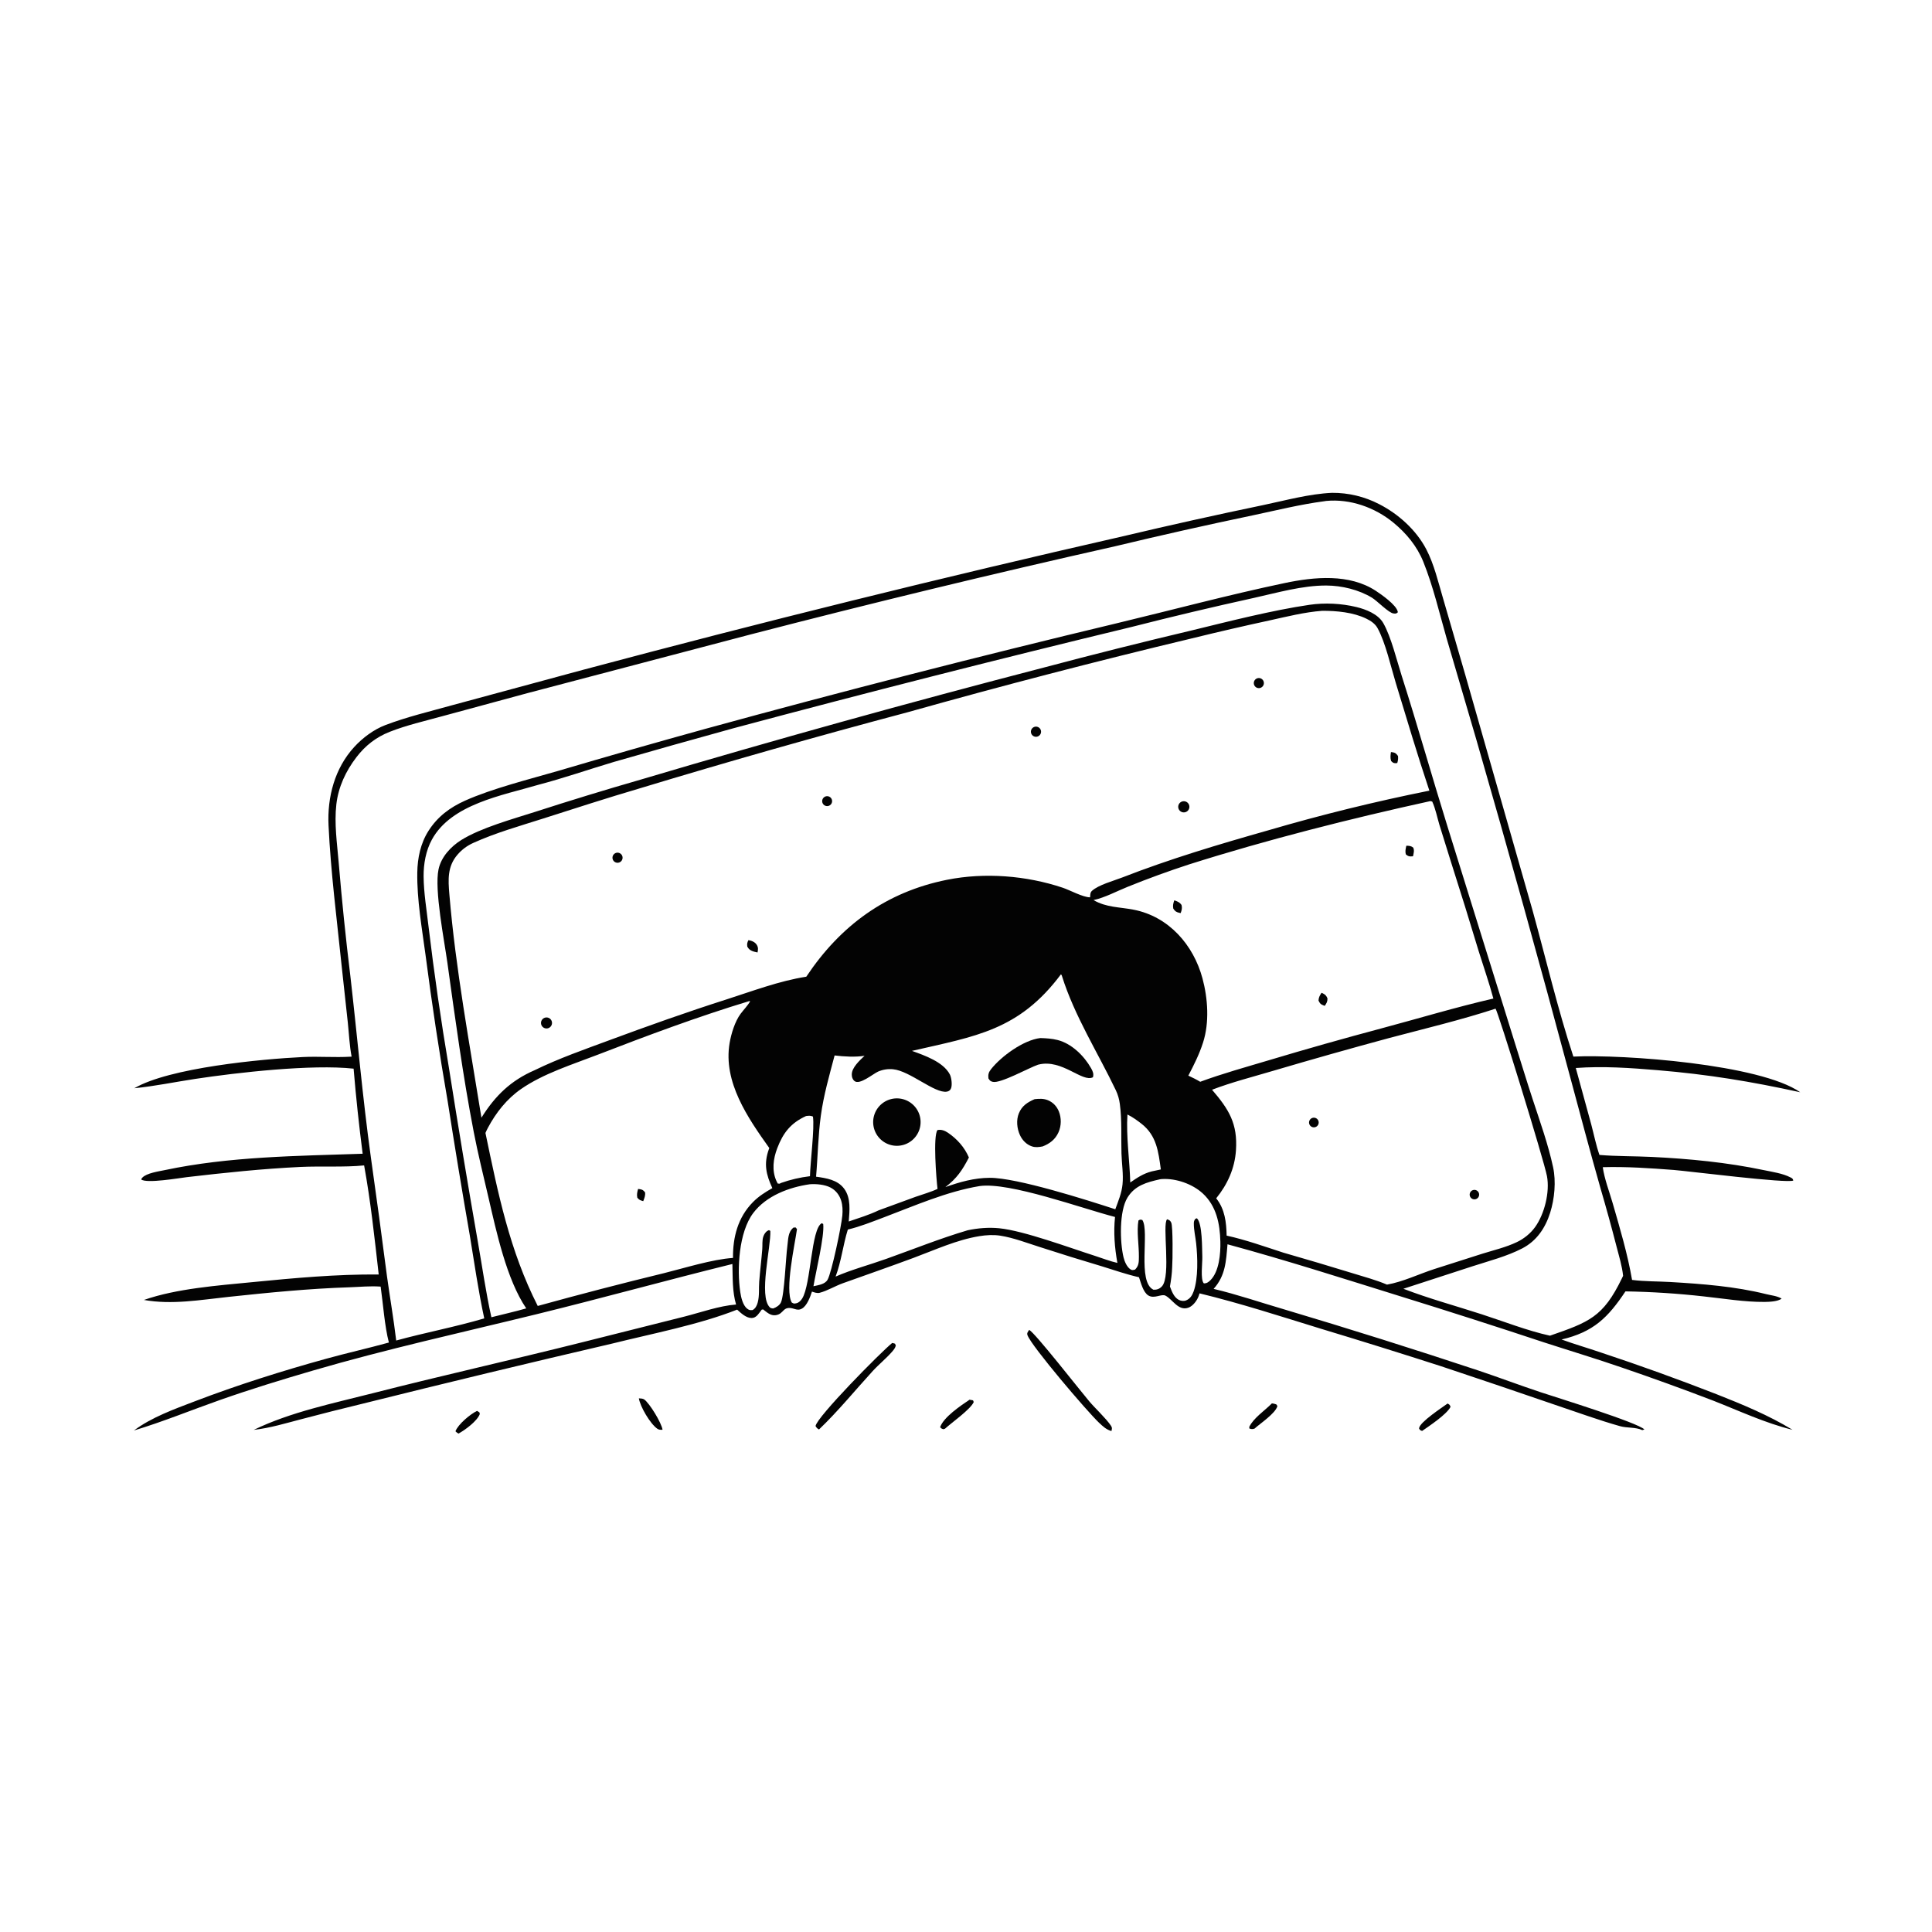 <?xml version="1.0" encoding="utf-8" ?>
<svg xmlns="http://www.w3.org/2000/svg" xmlns:xlink="http://www.w3.org/1999/xlink" width="1024" height="1024">
	<path fill="#030303" d="M705.959 261.213Q707.585 261.199 709.208 261.284Q710.832 261.369 712.447 261.553Q714.062 261.737 715.664 262.019Q717.265 262.301 718.846 262.68Q720.427 263.059 721.982 263.533Q723.537 264.007 725.06 264.576Q726.583 265.144 728.069 265.804Q729.555 266.464 730.998 267.213C741.171 272.418 750.642 280.925 755.962 291.14C760.121 299.124 762.312 308.586 764.86 317.197L776.527 357.344L812.345 482.729C819.451 508.407 825.594 534.713 833.917 560.014C860.55 558.752 932.977 564.07 954.161 578.914C927.97 573.194 905.258 569.449 878.516 567.212C864.102 566.007 849.659 565.003 835.203 566.059L843.398 595.995C844.83 601.367 845.905 606.894 847.742 612.143C856.98 612.914 866.231 612.745 875.474 613.194C895.272 614.156 915.457 616.109 934.854 620.187C939.35 621.132 944.885 621.912 948.951 624.027C949.968 624.556 950.134 624.576 950.49 625.699C947.617 627.396 894.519 620.667 887.113 620.103C874.608 619.149 862.043 618.275 849.495 618.632C850.399 624.946 852.962 631.521 854.739 637.664C858.58 650.944 862.693 664.78 865.024 678.383C871.678 679.252 878.693 679.103 885.409 679.499C902.304 680.496 919.654 681.814 936.092 685.917C938.83 686.601 941.826 686.827 944.285 688.272C942.478 689.851 937.659 690.023 935.276 690.043C924.65 690.133 913.509 688.243 902.938 687.115Q882.297 684.804 861.53 684.456C852.249 698.396 844.537 706.003 827.668 709.962C834.512 712.458 841.598 714.49 848.502 716.853Q879.408 727.092 909.736 738.934C923.627 744.417 937.277 750.052 950.078 757.828C935.759 754.327 921.723 747.743 908.044 742.374Q883.92 733.122 859.465 724.782C845.833 720.079 832.002 715.917 818.284 711.466Q780.954 699.074 743.384 687.427C712.594 677.853 681.715 667.935 650.603 659.497C649.831 668.472 649.575 676.076 643.239 683.135C655.737 686.083 668.161 690.36 680.502 693.957Q732.401 709.418 783.797 726.475C794.767 730.155 805.596 734.265 816.58 737.908C824.699 740.6 868.197 754.034 871.569 757.653L870.435 757.994C866.847 756.319 862.494 756.982 858.615 755.89C847.642 752.799 836.665 748.778 825.843 745.145Q794.849 734.465 763.744 724.114Q731.914 713.858 699.899 704.194C678.694 697.671 657.355 690.737 635.791 685.508Q635.577 686.214 635.33 686.909C634.477 689.284 632.31 692.255 629.804 693.123C624.499 694.963 621.473 688.656 617.719 686.718C615.589 685.619 611.829 688.577 608.625 686.614C605.899 684.943 604.665 679.81 603.688 676.961C597.105 675.484 590.735 673.244 584.293 671.259Q567.716 666.327 551.263 660.997C544.519 658.868 537.165 656.019 530.177 654.932C526.573 654.371 522.722 654.595 519.135 655.179C507.046 657.144 495.579 662.472 484.158 666.711C471.728 671.325 459.218 675.677 446.738 680.141C442.664 681.598 438.553 684.134 434.425 685.213C433.087 685.563 431.62 684.998 430.356 684.581C429.46 687.323 427.745 692.073 425.07 693.566C423.607 694.382 422.58 694.244 421.06 693.759C414.611 691.703 415.835 696.452 411.113 697.081C408.381 697.445 406.477 695.544 404.462 694.009L403.706 694.158C403.059 695.056 402.413 695.969 401.693 696.81C400.784 697.874 399.742 698.564 398.29 698.565C395.444 698.566 392.667 695.926 390.696 694.125C370.601 702.091 345.796 706.81 324.56 712.102Q258.31 727.509 192.31 743.959Q176.079 747.876 159.935 752.139C151.577 754.309 143.088 756.918 134.487 757.862C154.047 748.401 176.467 743.826 197.39 738.479C234.46 729.005 271.803 720.671 308.901 711.354L362.678 697.837C371.401 695.632 381.185 692.101 390.136 691.427C388.083 684.434 388.393 677.166 388.187 669.942C353.529 678.497 319.087 688.054 284.42 696.553C244.843 706.256 204.982 715.001 165.845 726.43C149.413 731.228 132.718 736.342 116.575 742.032C101.356 747.396 86.451 753.516 70.994 758.19C80.269 751.223 92.349 746.885 103.133 742.765C125.913 734.062 149.514 726.608 173.023 720.123C184.009 717.092 195.131 714.604 206.114 711.572C203.864 702.919 203.043 691.07 201.757 681.928C196.134 681.518 190.739 682.11 185.138 682.29C163.813 682.975 142.296 685.119 121.083 687.378C106.247 688.957 91.139 691.656 76.288 689C93.614 682.954 115.383 681.365 133.688 679.568C156.007 677.378 178.271 675.324 200.721 675.503C198.546 656.297 196.462 636.704 192.993 617.695C182.504 618.752 170.025 617.991 159.253 618.503C139.052 619.464 119.136 621.573 99.063 623.91C95.027 624.38 77.721 627.393 74.848 625.145C75.042 624.682 75.034 624.61 75.431 624.183C77.694 621.749 84.15 620.855 87.293 620.189C121.507 612.931 157.411 612.694 192.217 611.506Q189.305 589.013 187.418 566.411C165.288 563.989 125.812 568.451 103.339 571.864C92.656 573.487 81.938 575.713 71.19 576.789C89.767 565.9 138.591 561.313 160.546 560.246C168.955 559.838 177.459 560.571 185.817 560.068L186.361 560.03C185.238 554.185 184.985 548.064 184.363 542.135L181.065 511.797C178.53 487.142 175.308 462.24 174.129 437.486C173.415 422.502 177.379 407.25 187.734 395.933C192.198 391.055 198.087 386.655 204.296 384.289C215.48 380.028 227.719 377.111 239.247 373.895L308.656 355.116Q451.22 317.038 595.095 284.261Q632.164 275.47 669.465 267.718C681.392 265.223 693.768 261.77 705.959 261.213ZM255.169 592.405C262.442 580.748 270.769 572.68 283.416 567.204C296.102 560.996 309.938 556.164 323.177 551.26C343.665 543.67 364.144 536.395 384.958 529.743C398.682 525.357 413.086 519.871 427.348 517.677C445.407 490.584 469.648 472.782 501.924 466.309C521.874 462.307 544.011 464.056 563.306 470.527C567.098 471.798 574.097 475.647 577.767 475.594C577.778 475.422 577.788 475.25 577.801 475.077C577.892 473.899 577.86 472.994 578.785 472.152C582.258 468.988 590.248 466.859 594.736 465.111C620.194 455.195 646.019 447.514 672.267 440.068Q714.473 427.71 757.593 419.062C751.305 400.246 745.605 381.047 739.823 362.061C737.167 353.339 734.382 340.644 730.125 332.91C728.831 330.558 726.539 329.05 724.176 327.897C717.267 324.527 708.395 323.707 700.83 323.739C691.452 324.438 682.27 326.775 673.106 328.786Q652.367 333.275 631.761 338.343Q555.978 356.453 480.967 377.531Q409.449 396.532 338.628 417.983C321.641 422.976 304.849 428.43 287.986 433.813C275.576 437.775 262.72 441.381 250.829 446.772C247.573 448.248 244.811 450.287 242.476 453.002C237.069 459.287 237.518 466.214 238.168 473.969C241.497 513.673 248.866 553.11 255.169 592.405ZM442.359 559.411C439.522 570.161 436.573 580.303 435.052 591.38C433.59 602.028 433.471 612.95 432.529 623.664C437.99 624.44 443.949 625.305 447.465 630.095C451.061 634.994 450.314 641.72 449.848 647.415C455.087 645.621 460.723 643.907 465.707 641.501L485.281 634.34C489.116 632.974 493.229 631.868 496.907 630.139C496.269 624.792 494.463 602.224 496.874 598.967C498.898 598.531 500.746 599.233 502.427 600.371C507.272 603.652 511.253 608.117 513.54 613.498C510.06 620.206 507.168 624.555 501.06 629.199C508.715 626.455 516.414 624.301 524.608 624.269C539.022 624.212 576.07 636.016 591.13 640.938C592.709 636.636 594.513 632.323 594.963 627.724C595.483 622.423 594.557 616.732 594.402 611.399C594.15 602.792 594.677 593.699 593.544 585.177C593.201 582.597 592.534 580.201 591.411 577.847C581.85 557.817 569.546 538.602 562.855 517.302C562.662 516.688 562.775 516.92 562.315 516.424C540.017 546.211 517.119 549.206 483.356 556.993C489.927 559.366 499.904 562.77 503.415 569.432C504.31 571.131 504.763 574.914 504.109 576.737C503.723 577.81 502.988 578.392 501.874 578.586C495.491 579.698 482.24 567.557 473.343 566.728Q472.337 566.627 471.326 566.654Q470.316 566.682 469.317 566.836Q468.317 566.99 467.346 567.269Q466.374 567.548 465.445 567.947C462.738 569.142 455.525 575.317 452.843 572.928C451.81 572.009 451.448 570.799 451.461 569.462C451.496 565.734 455.761 561.956 458.23 559.594C453.265 560.369 447.342 560.023 442.359 559.411ZM512.886 652.069C518.338 650.912 524.13 650.446 529.683 651.012C542.754 652.346 566.847 661.32 580.486 665.678C584.334 666.908 588.298 668.495 592.234 669.369C590.784 661.204 590.133 653.289 590.984 645.02C573.457 640.513 535.076 626.41 519.242 628.635C501.886 631.506 484.902 639.02 468.489 645.214C462.157 647.604 455.957 650.103 449.365 651.7C446.813 659.901 445.902 668.581 442.888 676.609C451.488 672.874 460.828 670.401 469.676 667.247C484.083 662.113 498.202 656.414 512.886 652.069ZM791.521 529.253C789.253 520.822 786.346 512.549 783.754 504.213Q776.634 480.535 769.092 456.988Q765.951 447.1 762.919 437.177C761.701 433.104 760.881 428.763 759.13 424.889C758.786 424.783 758.448 424.607 758.087 424.606C716.09 433.8 671.264 445.144 630.33 458.121Q613.843 463.491 597.769 469.993C591.97 472.312 585.648 475.759 579.568 477.064C586.521 481.066 593.278 480.675 600.928 482.176C619.474 485.814 632.556 500.802 637.334 518.544C640.202 529.196 641.073 541.97 637.628 552.609C635.649 558.778 632.839 564.395 629.842 570.111C632 571.118 634.091 572.14 636.142 573.36C648.061 568.971 660.317 565.604 672.476 561.963C692.213 556.052 711.889 550.479 731.801 545.166C751.665 539.867 771.493 533.861 791.521 529.253ZM597.571 590.716C596.812 602.297 598.751 615.003 599.066 626.74C602.758 624.199 605.978 622.018 610.384 620.877L615.269 619.825C613.98 610.514 613.087 601.96 605.085 595.666C602.862 593.917 600.114 591.941 597.571 590.716ZM260.443 698.173C266.577 696.58 272.843 695.243 278.919 693.472C268.451 678.053 263.085 652.74 258.84 634.466C256.172 622.982 253.33 611.574 251.094 599.992C245.362 570.298 241.289 540.229 237.126 510.284C235.481 498.451 230.149 471.551 232.431 460.774C233.826 454.18 238.972 448.67 244.508 445.216C254.788 438.802 271.755 434.097 283.551 430.329Q311.395 421.324 339.516 413.226Q445.981 381.628 553.482 353.759Q592.596 343.364 631.98 334.049C651.412 329.309 674.456 323.423 694.072 320.56C702.177 319.376 710.947 319.817 718.91 321.737C724.023 322.97 730.46 325.493 733.188 330.288C737.331 337.57 740.324 350.023 742.917 358.14C751.397 384.69 758.942 411.52 767.22 438.123L802.679 552.011C805.936 562.276 809.047 572.605 812.411 582.833C816.256 594.519 820.582 606.618 823.174 618.651C824.8 626.201 823.945 635.371 821.638 642.7C819.083 650.818 814.516 657.691 806.793 661.689C798.653 665.903 789.231 668.317 780.524 671.132L743.821 683.073C757.28 688.26 771.54 692.136 785.291 696.585C797.135 700.416 809.388 705.269 821.51 707.944C842.229 700.754 849.69 698.06 859.548 677.732L860.276 676.228C859.762 671.068 858.15 665.943 856.861 660.922Q852.857 645.358 848.334 629.937C842.719 610.235 837.511 590.421 832.162 570.645Q808.208 481.072 782.484 391.991L766.809 338.574C762.922 325.048 759.622 310.759 754.367 297.717C751.049 289.483 745.34 282.605 738.514 276.993C728.712 268.935 715.592 264.282 702.859 265.513C702.164 265.58 702.359 265.551 701.807 265.677C689.154 267.345 676.786 270.434 664.313 273.075Q627.617 280.744 591.165 289.501Q494.278 311.276 398.149 336.186L279.731 367.33L234.348 379.627C225.124 382.172 215.473 384.358 206.572 387.872C199.29 390.748 193.669 395.136 188.9 401.354C183.269 408.695 179.327 417.11 178.271 426.336C177.105 436.515 178.663 447.029 179.515 457.185Q182.024 487.23 185.68 517.157C189.362 549.163 192.136 581.378 196.551 613.293Q201.019 644.84 205.108 676.438C206.674 687.794 208.651 699.122 209.993 710.504C225.44 706.272 241.327 703.311 256.666 698.775C253.522 684.214 251.405 669.311 248.975 654.612Q242.806 619.236 237.287 583.753Q230.592 545.049 225.534 506.098C223.62 491.84 220.954 476.9 221.17 462.507C221.287 454.742 222.899 446.94 227.132 440.332C231.937 432.831 238.437 427.977 246.48 424.368C260.76 417.961 280.677 412.984 295.912 408.566Q334.743 397.104 373.769 386.328Q482.189 356.595 591.526 330.437C621.325 323.286 650.967 315.319 680.966 309.018C696.539 305.747 715.191 303.938 729.243 313.175C732.205 315.122 740.006 320.566 740.825 324.147C740.856 324.283 740.852 324.424 740.866 324.563C739.888 325.333 739.788 325.266 738.584 325.144C736.058 324.887 729.967 318.493 727.173 316.797C720.172 312.549 711.186 310.383 703.036 310.339C690.333 310.27 676.875 314.183 664.53 316.917Q631.962 324.073 599.654 332.325Q493.855 357.85 388.721 385.993Q356.994 394.731 325.37 403.836C312.035 407.807 298.729 412.451 285.284 415.971C266.277 421.596 239.264 426.128 228.926 444.984C225.727 450.818 224.469 457.884 224.518 464.487C224.582 473.221 226.134 482.301 227.121 490.98Q231.623 528.531 237.916 565.824Q245.177 611.868 253.205 657.784C255.562 671.166 257.506 684.924 260.443 698.173ZM620.094 681.87C621.053 684.409 622.197 687.582 624.764 688.94C625.862 689.52 627.357 689.728 628.545 689.279C630.762 688.441 631.906 686.573 632.667 684.419C635.154 677.382 634.766 666.315 633.979 658.966C633.615 655.565 632.716 651.85 632.752 648.454C632.764 647.254 632.932 646.93 633.582 645.982L634.389 645.71C637.343 648.458 637.088 661.869 637.251 666.197C637.366 669.227 636.12 678.26 638.066 680.21C639.561 680.252 640.462 679.607 641.521 678.567C646.21 673.965 646.975 664.348 646.816 658.091C646.574 648.586 644.748 639.192 637.418 632.48C632.009 627.527 623.377 624.497 616.004 624.916C615.298 624.956 615.294 624.971 614.704 625.077C607.813 626.636 601.548 628.287 597.583 634.748C593.172 641.935 593.538 658.293 595.494 666.397C596.005 668.512 597.2 671.409 599.05 672.699C600.043 673.392 600.517 673.158 601.597 672.917C603.663 670.866 603.614 668.837 603.639 666.05C603.692 660.018 602.387 652.694 603.399 646.889C604.471 646.236 604.311 646.413 605.451 646.609C609.412 652.407 602.605 679.58 611.39 683.589C613.16 683.655 614.581 683.144 615.816 681.831C620.844 676.479 615.856 648.86 618.582 646.248C619.688 646.613 620.213 646.833 620.77 647.986C621.733 649.977 621.542 668.32 621.277 671.508C621.179 675.044 620.703 678.388 620.094 681.87ZM431.148 681.731C433.679 681.145 437.207 680.763 438.626 678.289C440.778 674.537 445.978 649.805 446.459 644.213C446.686 641.575 446.622 638.883 445.827 636.335C444.906 633.382 442.974 630.877 440.216 629.435C437.151 627.833 432.662 627.418 429.227 627.677C418.271 629.237 406.135 633.789 399.236 642.922C391.542 653.107 390.566 672.705 392.348 684.775C392.751 687.508 393.702 691.882 396.063 693.653C397.201 694.506 397.563 694.451 398.899 694.361C400.418 693.503 401.141 692.023 401.592 690.397C402.587 686.814 402.112 682.918 402.4 679.244C402.849 673.506 403.569 667.79 404.021 662.053C404.188 659.931 403.888 657.533 404.54 655.501C404.953 654.214 405.761 652.91 406.964 652.259C407.154 652.156 407.361 652.089 407.56 652.004L408.291 652.402C408.667 661.07 402.004 686.939 408.002 692.908C408.54 693.442 409.047 693.394 409.756 693.53C411.354 692.982 413.215 691.871 413.942 690.248C415.743 686.23 416.494 666.468 417.297 660.616C417.831 656.959 417.484 653.127 420.573 650.631L421.719 650.587L422.417 651.46C421.297 659.529 415.876 683.743 419.634 690.341C420.652 690.955 420.794 691.024 422.028 690.761C423.446 690.458 424.441 689.392 425.187 688.21C429.858 680.811 429.898 651.056 435.579 648.321L436.322 648.753C437.064 655.113 432.354 674.27 431.148 681.731ZM427.219 591.525C419.139 595.219 415.07 600.39 411.934 608.638C409.824 614.187 409.019 620.368 411.518 625.946C411.724 626.405 411.966 626.848 412.201 627.293C413.472 627.402 412.903 627.534 413.927 626.995C419.03 625.209 423.934 624.062 429.3 623.409C429.487 615.715 431.781 598.046 430.878 591.798C429.542 591.204 428.613 591.354 427.219 591.525ZM397.137 530.594C370.045 538.804 343.292 548.77 316.897 558.987C303.458 564.189 287.997 568.98 276.132 577.229C268.598 582.466 262.88 589.727 258.59 597.781C258.114 598.674 257.691 599.559 257.299 600.49C263.982 632.556 270.054 662.722 285.015 692.183Q318.434 682.951 352.121 674.749C363.041 672.031 377.491 667.474 388.501 666.727C388.402 655.67 391.111 645.238 399.041 637.177C402.127 634.04 405.554 631.897 409.362 629.724C406.047 622.565 404.725 616.902 407.497 609.147C407.576 608.925 407.661 608.704 407.742 608.483C396.318 592.457 383.19 573.443 386.71 552.811C387.556 547.857 389.536 541.377 392.537 537.334C394.169 535.137 396.245 533.081 397.594 530.708L397.137 530.594ZM792.669 534.62C774.268 540.631 755.271 545.154 736.559 550.104Q705.702 558.439 675.045 567.481C664.182 570.713 652.981 573.542 642.403 577.585C651.293 587.921 656.052 595.51 655.082 609.738C654.43 619.308 650.6 627.748 644.618 635.131C649.221 640.935 649.98 647.76 650.144 654.899C660.206 657.101 670.432 660.767 680.239 663.941Q698.693 669.235 717.043 674.878C723.04 676.745 729.362 678.406 735.128 680.877C743.601 679.394 752.059 675.26 760.271 672.603L785.755 664.465C791.812 662.578 798.314 661.072 804.043 658.309C807.747 656.522 811.178 653.772 813.592 650.436C818.619 643.489 821.507 631.818 819.924 623.363C818.376 615.097 793.902 535.82 792.669 534.62Z"/>
	<path fill="#030303" d="M626.118 424.977Q626.303 424.884 626.5 424.818Q626.696 424.752 626.899 424.714Q627.103 424.676 627.31 424.667Q627.517 424.658 627.723 424.677Q627.929 424.697 628.131 424.745Q628.332 424.793 628.525 424.869Q628.718 424.945 628.898 425.046Q629.079 425.148 629.243 425.274Q629.407 425.4 629.553 425.547Q629.698 425.695 629.821 425.861Q629.945 426.028 630.044 426.209Q630.143 426.391 630.215 426.585Q630.288 426.779 630.333 426.981Q630.378 427.183 630.394 427.389Q630.411 427.596 630.398 427.802Q630.386 428.009 630.345 428.212Q630.304 428.415 630.235 428.61Q630.166 428.806 630.071 428.989Q629.975 429.173 629.855 429.342Q629.735 429.511 629.593 429.661Q629.45 429.811 629.288 429.94Q629.127 430.07 628.948 430.175Q628.77 430.28 628.579 430.359Q628.387 430.439 628.187 430.491Q628.056 430.525 627.922 430.547Q627.788 430.569 627.652 430.579Q627.517 430.588 627.381 430.585Q627.246 430.582 627.111 430.567Q626.976 430.552 626.843 430.524Q626.71 430.497 626.58 430.457Q626.45 430.418 626.325 430.366Q626.199 430.315 626.079 430.253Q625.958 430.19 625.844 430.117Q625.73 430.044 625.623 429.96Q625.516 429.877 625.417 429.784Q625.318 429.691 625.228 429.589Q625.138 429.488 625.057 429.378Q624.977 429.269 624.907 429.153Q624.837 429.036 624.778 428.914Q624.719 428.792 624.671 428.665Q624.623 428.538 624.587 428.407Q624.552 428.276 624.528 428.143Q624.504 428.009 624.493 427.874Q624.481 427.738 624.482 427.603Q624.483 427.467 624.497 427.332Q624.51 427.197 624.536 427.064Q624.562 426.93 624.599 426.8Q624.637 426.67 624.687 426.543Q624.736 426.417 624.797 426.296Q624.858 426.174 624.93 426.059Q625.002 425.944 625.084 425.836Q625.166 425.728 625.257 425.628Q625.349 425.527 625.449 425.436Q625.55 425.345 625.658 425.263Q625.766 425.181 625.881 425.109Q625.997 425.038 626.118 424.977Z"/>
	<path fill="#030303" d="M288.921 539.362Q289.055 539.327 289.191 539.305Q289.327 539.283 289.465 539.274Q289.603 539.265 289.741 539.269Q289.879 539.273 290.016 539.29Q290.154 539.307 290.288 539.337Q290.423 539.367 290.555 539.41Q290.686 539.452 290.813 539.507Q290.94 539.562 291.061 539.628Q291.182 539.695 291.296 539.773Q291.41 539.85 291.517 539.938Q291.623 540.027 291.721 540.124Q291.818 540.222 291.906 540.329Q291.994 540.435 292.072 540.55Q292.149 540.664 292.215 540.785Q292.282 540.907 292.336 541.034Q292.391 541.16 292.433 541.292Q292.475 541.423 292.505 541.558Q292.535 541.693 292.551 541.83Q292.568 541.968 292.572 542.106Q292.576 542.244 292.566 542.382Q292.557 542.519 292.535 542.656Q292.512 542.792 292.477 542.926Q292.442 543.059 292.395 543.189Q292.347 543.319 292.287 543.443Q292.228 543.568 292.157 543.686Q292.086 543.805 292.004 543.916Q291.922 544.027 291.83 544.13Q291.737 544.233 291.636 544.327Q291.534 544.421 291.425 544.504Q291.315 544.588 291.198 544.661Q291.08 544.734 290.957 544.796Q290.833 544.857 290.704 544.907Q290.519 544.978 290.326 545.024Q290.134 545.069 289.937 545.088Q289.739 545.107 289.542 545.099Q289.344 545.091 289.149 545.057Q288.954 545.023 288.765 544.962Q288.576 544.902 288.398 544.816Q288.219 544.731 288.054 544.622Q287.888 544.513 287.739 544.383Q287.59 544.253 287.459 544.104Q287.329 543.954 287.22 543.789Q287.111 543.624 287.026 543.445Q286.94 543.266 286.879 543.078Q286.819 542.889 286.784 542.694Q286.75 542.499 286.742 542.301Q286.734 542.103 286.753 541.906Q286.772 541.709 286.817 541.516Q286.862 541.323 286.933 541.138Q287.004 540.953 287.1 540.78Q287.195 540.606 287.313 540.447Q287.431 540.288 287.57 540.147Q287.708 540.005 287.864 539.883Q288.021 539.761 288.192 539.662Q288.363 539.563 288.546 539.487Q288.729 539.412 288.921 539.362Z"/>
	<path fill="#030303" d="M396.688 498.286C398.417 498.589 400.227 499.291 401.163 500.889C401.981 502.284 401.784 503.352 401.509 504.829C400.885 504.698 400.259 504.567 399.645 504.393C398.019 503.932 396.938 503.254 396.089 501.765C395.883 500.19 396.024 499.655 396.688 498.286Z"/>
	<path fill="#030303" d="M547.838 385.438Q547.95 385.379 548.067 385.331Q548.184 385.283 548.305 385.246Q548.426 385.209 548.55 385.184Q548.674 385.159 548.8 385.145Q548.925 385.131 549.052 385.13Q549.178 385.128 549.304 385.138Q549.431 385.148 549.555 385.17Q549.68 385.192 549.802 385.225Q549.924 385.259 550.042 385.304Q550.16 385.349 550.274 385.404Q550.387 385.46 550.495 385.526Q550.603 385.592 550.704 385.668Q550.805 385.744 550.899 385.83Q550.993 385.915 551.078 386.008Q551.163 386.102 551.239 386.203Q551.315 386.304 551.381 386.412Q551.447 386.52 551.503 386.633Q551.559 386.747 551.603 386.865Q551.648 386.984 551.682 387.106Q551.715 387.228 551.737 387.352Q551.759 387.477 551.769 387.603Q551.779 387.729 551.778 387.856Q551.776 387.982 551.762 388.108Q551.749 388.234 551.723 388.358Q551.698 388.481 551.661 388.603Q551.624 388.724 551.576 388.841Q551.528 388.958 551.469 389.07Q551.41 389.182 551.341 389.287Q551.272 389.393 551.193 389.492Q551.114 389.591 551.027 389.683Q550.939 389.774 550.843 389.856Q550.747 389.939 550.644 390.012Q550.494 390.118 550.331 390.203Q550.168 390.288 549.995 390.35Q549.823 390.412 549.643 390.45Q549.463 390.487 549.28 390.5Q549.096 390.514 548.913 390.502Q548.73 390.49 548.55 390.453Q548.37 390.416 548.197 390.355Q548.023 390.294 547.86 390.21Q547.696 390.126 547.546 390.021Q547.395 389.915 547.261 389.79Q547.126 389.665 547.009 389.523Q546.893 389.381 546.797 389.224Q546.701 389.068 546.627 388.899Q546.553 388.731 546.503 388.554Q546.452 388.378 546.427 388.196Q546.401 388.014 546.4 387.83Q546.399 387.646 546.423 387.464Q546.448 387.282 546.496 387.105Q546.545 386.928 546.617 386.759Q546.69 386.59 546.784 386.433Q546.879 386.275 546.994 386.132Q547.109 385.989 547.243 385.863Q547.376 385.737 547.526 385.63Q547.675 385.523 547.838 385.438Z"/>
	<path fill="#030303" d="M325.699 452.465Q325.801 452.388 325.91 452.322Q326.02 452.256 326.135 452.2Q326.25 452.144 326.369 452.1Q326.489 452.056 326.613 452.023Q326.736 451.99 326.862 451.969Q326.988 451.948 327.115 451.939Q327.243 451.93 327.371 451.934Q327.498 451.937 327.625 451.953Q327.752 451.968 327.877 451.996Q328.001 452.023 328.123 452.062Q328.244 452.102 328.362 452.152Q328.479 452.203 328.591 452.265Q328.703 452.326 328.808 452.398Q328.914 452.47 329.012 452.552Q329.11 452.634 329.2 452.724Q329.29 452.815 329.371 452.914Q329.452 453.013 329.523 453.119Q329.594 453.225 329.655 453.338Q329.715 453.45 329.765 453.568Q329.815 453.685 329.853 453.807Q329.891 453.929 329.918 454.054Q329.944 454.179 329.958 454.306Q329.973 454.433 329.975 454.56Q329.977 454.688 329.968 454.816Q329.958 454.943 329.936 455.069Q329.914 455.195 329.88 455.318Q329.846 455.441 329.8 455.56Q329.755 455.68 329.698 455.794Q329.642 455.909 329.574 456.017Q329.507 456.126 329.43 456.227Q329.353 456.329 329.266 456.423Q329.179 456.517 329.084 456.602Q328.95 456.722 328.8 456.823Q328.651 456.924 328.49 457.004Q328.328 457.085 328.157 457.142Q327.987 457.2 327.81 457.234Q327.633 457.269 327.453 457.279Q327.273 457.289 327.093 457.275Q326.913 457.261 326.737 457.223Q326.561 457.185 326.391 457.124Q326.221 457.063 326.062 456.979Q325.902 456.896 325.755 456.792Q325.608 456.687 325.476 456.565Q325.344 456.442 325.23 456.302Q325.116 456.163 325.021 456.009Q324.927 455.855 324.854 455.691Q324.781 455.526 324.731 455.352Q324.68 455.179 324.654 455.001Q324.628 454.823 324.625 454.642Q324.623 454.462 324.645 454.283Q324.667 454.104 324.712 453.93Q324.758 453.756 324.827 453.589Q324.895 453.422 324.986 453.266Q325.076 453.11 325.187 452.968Q325.297 452.826 325.426 452.699Q325.555 452.573 325.699 452.465Z"/>
	<path fill="#030303" d="M666.32 359.531Q666.441 359.488 666.566 359.457Q666.69 359.426 666.817 359.407Q666.944 359.388 667.072 359.382Q667.2 359.375 667.328 359.38Q667.457 359.386 667.584 359.404Q667.711 359.422 667.836 359.452Q667.961 359.482 668.082 359.524Q668.203 359.566 668.32 359.619Q668.437 359.672 668.548 359.736Q668.659 359.801 668.763 359.875Q668.868 359.95 668.965 360.034Q669.062 360.118 669.15 360.212Q669.238 360.305 669.317 360.406Q669.396 360.507 669.465 360.615Q669.534 360.724 669.592 360.838Q669.65 360.953 669.697 361.072Q669.744 361.191 669.779 361.315Q669.815 361.438 669.838 361.564Q669.861 361.691 669.872 361.818Q669.883 361.946 669.882 362.075Q669.881 362.203 669.868 362.331Q669.854 362.458 669.828 362.584Q669.803 362.71 669.765 362.832Q669.727 362.955 669.678 363.074Q669.629 363.192 669.569 363.305Q669.508 363.419 669.437 363.526Q669.367 363.633 669.286 363.732Q669.205 363.832 669.115 363.923Q669.025 364.015 668.926 364.097Q668.828 364.18 668.722 364.252Q668.616 364.325 668.504 364.387Q668.392 364.449 668.274 364.5Q668.11 364.571 667.937 364.62Q667.765 364.668 667.588 364.694Q667.411 364.719 667.232 364.72Q667.053 364.722 666.875 364.699Q666.698 364.677 666.525 364.63Q666.352 364.584 666.187 364.516Q666.021 364.447 665.867 364.357Q665.712 364.267 665.571 364.157Q665.43 364.047 665.305 363.919Q665.179 363.792 665.072 363.648Q664.965 363.505 664.878 363.349Q664.791 363.193 664.726 363.026Q664.66 362.859 664.618 362.686Q664.575 362.512 664.556 362.334Q664.537 362.156 664.542 361.977Q664.546 361.799 664.575 361.622Q664.604 361.445 664.655 361.274Q664.707 361.103 664.781 360.94Q664.856 360.777 664.951 360.626Q665.046 360.475 665.161 360.337Q665.276 360.2 665.407 360.079Q665.539 359.958 665.686 359.856Q665.833 359.754 665.992 359.672Q666.151 359.591 666.32 359.531Z"/>
	<path fill="#030303" d="M438.035 422.017Q438.158 422 438.282 421.994Q438.407 421.989 438.531 421.995Q438.655 422.001 438.778 422.019Q438.901 422.037 439.022 422.067Q439.143 422.096 439.261 422.137Q439.378 422.178 439.491 422.23Q439.604 422.281 439.712 422.343Q439.82 422.406 439.921 422.478Q440.023 422.55 440.117 422.631Q440.211 422.712 440.297 422.802Q440.383 422.892 440.46 422.99Q440.537 423.087 440.605 423.192Q440.672 423.296 440.73 423.407Q440.787 423.517 440.834 423.632Q440.881 423.748 440.916 423.867Q440.952 423.986 440.976 424.108Q441 424.23 441.013 424.354Q441.025 424.478 441.026 424.602Q441.027 424.726 441.016 424.85Q441.005 424.974 440.982 425.097Q440.96 425.219 440.926 425.339Q440.892 425.458 440.846 425.574Q440.801 425.69 440.745 425.801Q440.689 425.912 440.623 426.018Q440.557 426.123 440.481 426.221Q440.405 426.32 440.32 426.411Q440.235 426.502 440.142 426.585Q440.049 426.667 439.949 426.74Q439.848 426.814 439.741 426.877Q439.634 426.941 439.522 426.994Q439.409 427.047 439.292 427.09Q439.175 427.132 439.055 427.163Q438.882 427.208 438.705 427.228Q438.528 427.249 438.35 427.246Q438.171 427.242 437.995 427.215Q437.819 427.187 437.648 427.136Q437.477 427.085 437.314 427.012Q437.152 426.938 437.001 426.843Q436.85 426.748 436.713 426.634Q436.576 426.519 436.456 426.387Q436.336 426.255 436.235 426.108Q436.134 425.961 436.053 425.802Q435.973 425.642 435.915 425.474Q435.857 425.305 435.822 425.13Q435.787 424.955 435.777 424.777Q435.766 424.599 435.779 424.421Q435.793 424.243 435.83 424.068Q435.867 423.894 435.928 423.726Q435.989 423.558 436.071 423.4Q436.154 423.242 436.258 423.097Q436.361 422.951 436.483 422.821Q436.605 422.691 436.744 422.578Q436.882 422.466 437.035 422.373Q437.187 422.281 437.351 422.21Q437.515 422.138 437.687 422.09Q437.858 422.042 438.035 422.017Z"/>
	<path fill="#030303" d="M737.232 398.617C737.412 398.632 737.592 398.637 737.771 398.661C739.474 398.886 740.026 399.363 740.975 400.686C741.11 402.148 740.993 403.001 740.584 404.414C740.281 404.448 739.979 404.518 739.674 404.516C738.452 404.509 738.131 404.115 737.314 403.328C736.811 401.624 736.986 400.36 737.232 398.617Z"/>
	<path fill="#030303" d="M695.008 592.797Q695.114 592.73 695.226 592.673Q695.338 592.616 695.455 592.571Q695.573 592.526 695.694 592.492Q695.815 592.458 695.938 592.437Q696.062 592.415 696.187 592.406Q696.312 592.397 696.438 592.399Q696.564 592.402 696.688 592.418Q696.813 592.433 696.936 592.46Q697.058 592.488 697.177 592.527Q697.297 592.566 697.412 592.617Q697.526 592.668 697.636 592.73Q697.745 592.792 697.848 592.864Q697.951 592.936 698.046 593.018Q698.141 593.1 698.227 593.191Q698.314 593.282 698.391 593.381Q698.469 593.48 698.536 593.586Q698.603 593.692 698.66 593.804Q698.716 593.917 698.762 594.034Q698.807 594.151 698.84 594.272Q698.874 594.393 698.895 594.517Q698.917 594.641 698.926 594.766Q698.935 594.891 698.932 595.017Q698.929 595.142 698.914 595.267Q698.898 595.392 698.871 595.514Q698.843 595.637 698.804 595.756Q698.765 595.876 698.714 595.99Q698.663 596.105 698.601 596.215Q698.539 596.324 698.466 596.427Q698.394 596.529 698.312 596.624Q698.229 596.719 698.138 596.806Q698.047 596.892 697.948 596.97Q697.849 597.047 697.743 597.114Q697.637 597.181 697.525 597.237Q697.413 597.294 697.296 597.339Q697.179 597.384 697.058 597.417Q696.937 597.45 696.813 597.472Q696.69 597.493 696.565 597.502Q696.44 597.512 696.314 597.508Q696.189 597.505 696.064 597.49Q695.94 597.474 695.818 597.447Q695.695 597.419 695.576 597.38Q695.457 597.341 695.342 597.29Q695.228 597.239 695.119 597.177Q695.01 597.115 694.907 597.043Q694.805 596.971 694.709 596.889Q694.615 596.807 694.528 596.716Q694.442 596.626 694.364 596.527Q694.287 596.428 694.22 596.322Q694.153 596.216 694.096 596.104Q694.04 595.992 693.995 595.875Q693.949 595.758 693.916 595.637Q693.882 595.516 693.861 595.393Q693.839 595.269 693.83 595.144Q693.82 595.019 693.823 594.893Q693.826 594.768 693.842 594.643Q693.857 594.519 693.884 594.396Q693.912 594.274 693.951 594.155Q693.99 594.036 694.041 593.921Q694.092 593.806 694.153 593.697Q694.215 593.588 694.287 593.485Q694.359 593.382 694.441 593.287Q694.523 593.192 694.614 593.105Q694.704 593.019 694.803 592.942Q694.902 592.864 695.008 592.797Z"/>
	<path fill="#030303" d="M780.429 630.888Q780.584 630.818 780.747 630.769Q780.911 630.72 781.079 630.694Q781.248 630.667 781.418 630.664Q781.588 630.661 781.758 630.681Q781.927 630.701 782.092 630.743Q782.257 630.786 782.415 630.85Q782.572 630.915 782.72 631Q782.867 631.086 783.002 631.19Q783.137 631.294 783.256 631.416Q783.375 631.538 783.477 631.674Q783.578 631.811 783.661 631.96Q783.743 632.109 783.804 632.268Q783.866 632.427 783.905 632.593Q783.944 632.759 783.96 632.928Q783.977 633.098 783.97 633.268Q783.964 633.438 783.934 633.606Q783.904 633.774 783.853 633.936Q783.8 634.098 783.727 634.252Q783.654 634.406 783.56 634.548Q783.466 634.691 783.354 634.819Q783.242 634.948 783.114 635.06Q782.985 635.172 782.843 635.265Q782.701 635.359 782.547 635.432Q782.393 635.506 782.231 635.558Q782.118 635.594 782.002 635.62Q781.886 635.645 781.769 635.659Q781.651 635.674 781.532 635.677Q781.414 635.68 781.295 635.672Q781.177 635.664 781.06 635.645Q780.943 635.625 780.828 635.595Q780.714 635.565 780.602 635.524Q780.491 635.483 780.384 635.432Q780.277 635.381 780.175 635.32Q780.074 635.259 779.978 635.189Q779.883 635.118 779.794 635.039Q779.706 634.96 779.625 634.873Q779.545 634.786 779.473 634.692Q779.401 634.597 779.338 634.497Q779.276 634.396 779.223 634.29Q779.17 634.184 779.127 634.073Q779.084 633.962 779.052 633.848Q779.02 633.734 778.999 633.617Q778.978 633.5 778.968 633.382Q778.958 633.264 778.959 633.146Q778.96 633.027 778.972 632.909Q778.985 632.791 779.008 632.675Q779.032 632.559 779.066 632.445Q779.1 632.332 779.145 632.222Q779.19 632.112 779.245 632.007Q779.3 631.902 779.365 631.802Q779.429 631.703 779.503 631.61Q779.577 631.517 779.659 631.432Q779.742 631.346 779.832 631.269Q779.922 631.192 780.018 631.123Q780.115 631.055 780.218 630.996Q780.321 630.937 780.429 630.888Z"/>
	<path fill="#030303" d="M622.379 477.193C623.991 477.74 625.261 478.211 626.249 479.676C626.652 481.384 626.351 482.318 625.786 483.955C625.557 483.911 625.327 483.875 625.1 483.822C623.439 483.439 622.774 482.993 621.857 481.559C621.538 479.862 621.856 478.819 622.379 477.193Z"/>
	<path fill="#030303" d="M700.431 526.204C700.58 526.263 700.733 526.313 700.879 526.381C702.325 527.045 703.049 527.733 703.595 529.222C703.606 530.959 703.073 531.739 702.152 533.118C701.941 533.047 701.727 532.983 701.519 532.905C699.91 532.296 699.533 531.79 698.837 530.3C698.936 528.572 699.515 527.648 700.431 526.204Z"/>
	<path fill="#030303" d="M745.387 448.248C746.901 448.302 747.823 448.269 749.058 449.28C749.726 450.824 749.244 452.254 748.932 453.833C748.795 453.851 748.658 453.873 748.52 453.885C746.934 454.02 746.382 453.872 745.179 452.914C744.632 451.234 745.03 449.913 745.387 448.248Z"/>
	<path fill="#030303" d="M338.199 630.175C338.384 630.194 338.57 630.207 338.754 630.231C340.417 630.454 340.887 630.723 341.903 631.989C342.107 633.756 341.546 635.013 340.927 636.65C339.342 636.144 338.904 636.114 337.792 634.814C337.414 633.077 337.754 631.873 338.199 630.175Z"/>
	<path fill="#030303" d="M551.394 550.189C554.505 550.287 557.508 550.463 560.539 551.226C567.97 553.097 574.589 559.6 578.306 566.192C579.203 567.783 579.811 569.185 579.284 570.973C573.605 573.857 562.996 561.225 550.574 564.215C550.418 564.252 550.263 564.295 550.107 564.335C545.454 565.923 530.252 574.381 526.211 573.405C524.796 573.064 524.637 572.703 523.883 571.566C523.66 569.534 523.979 568.33 525.253 566.713C530.67 559.836 542.484 551.24 551.394 550.189Z"/>
	<path fill="#030303" d="M473.049 582.373Q473.35 582.317 473.653 582.275Q473.956 582.233 474.261 582.207Q474.565 582.18 474.871 582.168Q475.177 582.156 475.483 582.159Q475.789 582.162 476.094 582.18Q476.4 582.197 476.704 582.23Q477.008 582.263 477.31 582.31Q477.612 582.358 477.912 582.42Q478.212 582.482 478.508 582.558Q478.804 582.635 479.096 582.726Q479.388 582.817 479.676 582.921Q479.963 583.026 480.245 583.145Q480.527 583.264 480.803 583.396Q481.078 583.529 481.347 583.675Q481.616 583.82 481.878 583.979Q482.14 584.137 482.393 584.309Q482.647 584.48 482.892 584.663Q483.137 584.846 483.373 585.041Q483.608 585.236 483.835 585.442Q484.061 585.648 484.276 585.865Q484.492 586.082 484.697 586.31Q484.902 586.537 485.095 586.774Q485.289 587.01 485.471 587.256Q485.653 587.502 485.822 587.757Q485.992 588.012 486.149 588.274Q486.306 588.537 486.45 588.807Q486.595 589.076 486.725 589.353Q486.856 589.63 486.974 589.912Q487.091 590.195 487.194 590.483Q487.297 590.771 487.387 591.063Q487.476 591.356 487.551 591.652Q487.626 591.949 487.686 592.249Q487.746 592.549 487.792 592.851Q487.838 593.154 487.869 593.458Q487.9 593.763 487.916 594.068Q487.932 594.374 487.933 594.68Q487.934 594.986 487.921 595.291Q487.907 595.597 487.879 595.902Q487.85 596.206 487.807 596.509Q487.763 596.812 487.705 597.112Q487.647 597.413 487.575 597.71Q487.502 598.007 487.415 598.301Q487.329 598.594 487.228 598.883Q487.126 599.171 487.011 599.455Q486.896 599.738 486.768 600.016Q486.639 600.294 486.497 600.565Q486.355 600.836 486.2 601.099Q486.045 601.363 485.877 601.619Q485.71 601.875 485.53 602.122Q485.35 602.37 485.158 602.608Q484.966 602.847 484.763 603.075Q484.56 603.304 484.346 603.523Q484.132 603.742 483.908 603.95Q483.683 604.158 483.449 604.354Q483.215 604.551 482.971 604.736Q482.728 604.922 482.476 605.095Q482.223 605.268 481.963 605.428Q481.703 605.589 481.435 605.737Q481.167 605.885 480.892 606.019Q480.617 606.154 480.336 606.275Q480.055 606.396 479.769 606.503Q479.482 606.61 479.191 606.704Q478.899 606.797 478.604 606.876Q478.308 606.955 478.009 607.019Q477.603 607.106 477.193 607.167Q476.782 607.227 476.368 607.261Q475.954 607.294 475.539 607.3Q475.124 607.305 474.71 607.284Q474.295 607.262 473.883 607.214Q473.471 607.165 473.063 607.089Q472.655 607.013 472.253 606.91Q471.85 606.807 471.456 606.678Q471.061 606.549 470.676 606.395Q470.291 606.24 469.917 606.06Q469.543 605.88 469.181 605.676Q468.82 605.472 468.473 605.245Q468.125 605.017 467.794 604.767Q467.463 604.517 467.148 604.246Q466.834 603.975 466.538 603.684Q466.243 603.392 465.967 603.082Q465.691 602.772 465.437 602.444Q465.182 602.116 464.949 601.772Q464.717 601.429 464.507 601.07Q464.298 600.712 464.113 600.34Q463.928 599.969 463.767 599.586Q463.607 599.203 463.472 598.811Q463.337 598.418 463.229 598.017Q463.12 597.617 463.039 597.21Q462.957 596.803 462.902 596.391Q462.847 595.98 462.819 595.566Q462.792 595.152 462.792 594.737Q462.791 594.322 462.818 593.907Q462.846 593.493 462.9 593.082Q462.955 592.67 463.036 592.263Q463.117 591.856 463.226 591.455Q463.334 591.055 463.468 590.662Q463.602 590.269 463.762 589.886Q463.922 589.503 464.107 589.132Q464.292 588.76 464.501 588.401Q464.71 588.043 464.942 587.698Q465.174 587.354 465.428 587.026Q465.683 586.698 465.958 586.388Q466.233 586.077 466.529 585.786Q466.824 585.494 467.138 585.222Q467.452 584.951 467.783 584.7Q468.114 584.45 468.461 584.222Q468.808 583.994 469.169 583.79Q469.53 583.585 469.904 583.405Q470.278 583.225 470.663 583.07Q471.048 582.915 471.443 582.785Q471.837 582.656 472.239 582.552Q472.641 582.449 473.049 582.373Z"/>
	<path fill="#030303" d="M548.347 582.583C550.867 582.315 553.125 582.179 555.513 583.183C558.154 584.293 560.112 586.389 561.19 589.025C562.62 592.52 562.569 596.703 561.02 600.15C559.315 603.945 556.416 606.139 552.626 607.628C550.686 607.993 548.859 608.249 546.942 607.609C544.063 606.649 541.831 604.33 540.587 601.611C538.998 598.14 538.543 593.679 540.009 590.095C541.651 586.082 544.519 584.285 548.347 582.583Z"/>
	<path fill="#030303" d="M545.48 704.863C548.561 706.384 572.412 736.934 577.267 742.665C580.508 746.492 586.217 751.773 588.787 755.595C589.605 756.811 589.359 757.114 589.098 758.489C586.319 757.71 584.5 755.955 582.447 754.016C576.302 748.211 547.056 713.946 544.618 707.769C544.121 706.51 544.849 705.891 545.48 704.863Z"/>
	<path fill="#030303" d="M472.878 711.805C473.364 711.852 473.904 712.055 474.377 712.185L474.804 713.204C474.424 714.511 473.773 715.337 472.898 716.346C469.704 720.035 465.804 723.131 462.498 726.748C453.107 737.024 444.156 748.02 434.094 757.641C433.123 757.131 432.806 756.779 432.258 755.833C432.926 751.029 466.824 716.658 472.878 711.805Z"/>
	<path fill="#030303" d="M513.876 741.871L515.721 742.205L516.097 743.104C514.489 746.935 504.337 754.059 500.872 757.242L500.041 757.526C499.087 757.24 498.951 757.173 498.282 756.439C500.14 751.066 509.232 745.01 513.876 741.871Z"/>
	<path fill="#030303" d="M767.26 743.893C768.319 744.548 768.413 744.513 768.812 745.673C766.888 749.579 757.555 755.799 753.748 758.428C752.802 758.031 752.96 758.25 752.434 757.609C752.14 757.249 752.086 757.252 752.185 756.79C752.89 753.496 764.253 746.078 767.26 743.893Z"/>
	<path fill="#030303" d="M338.606 741.154C339.466 741.218 340.677 741.206 341.424 741.724C344.303 743.721 350.686 754.283 351.157 757.79C350.146 757.838 349.278 757.877 348.431 757.29C344.615 754.645 339.353 745.636 338.606 741.154Z"/>
	<path fill="#030303" d="M674.128 743.827C675.148 743.952 674.726 743.866 675.762 744.141C676.777 744.41 676.566 744.448 677.051 745.288C675.921 749.192 667.967 754.455 664.893 757.214C663.669 757.549 663.452 757.499 662.218 757.162L662.124 756.308C664.437 751.488 670.372 747.651 674.128 743.827Z"/>
	<path fill="#030303" d="M252.847 747.797L254.111 748.589L254.309 749.468C252.901 753.239 246.505 757.921 243.007 759.834C242.309 759.447 242.003 759.2 241.405 758.614C242.812 754.86 249.294 749.497 252.847 747.797Z"/>
</svg>
